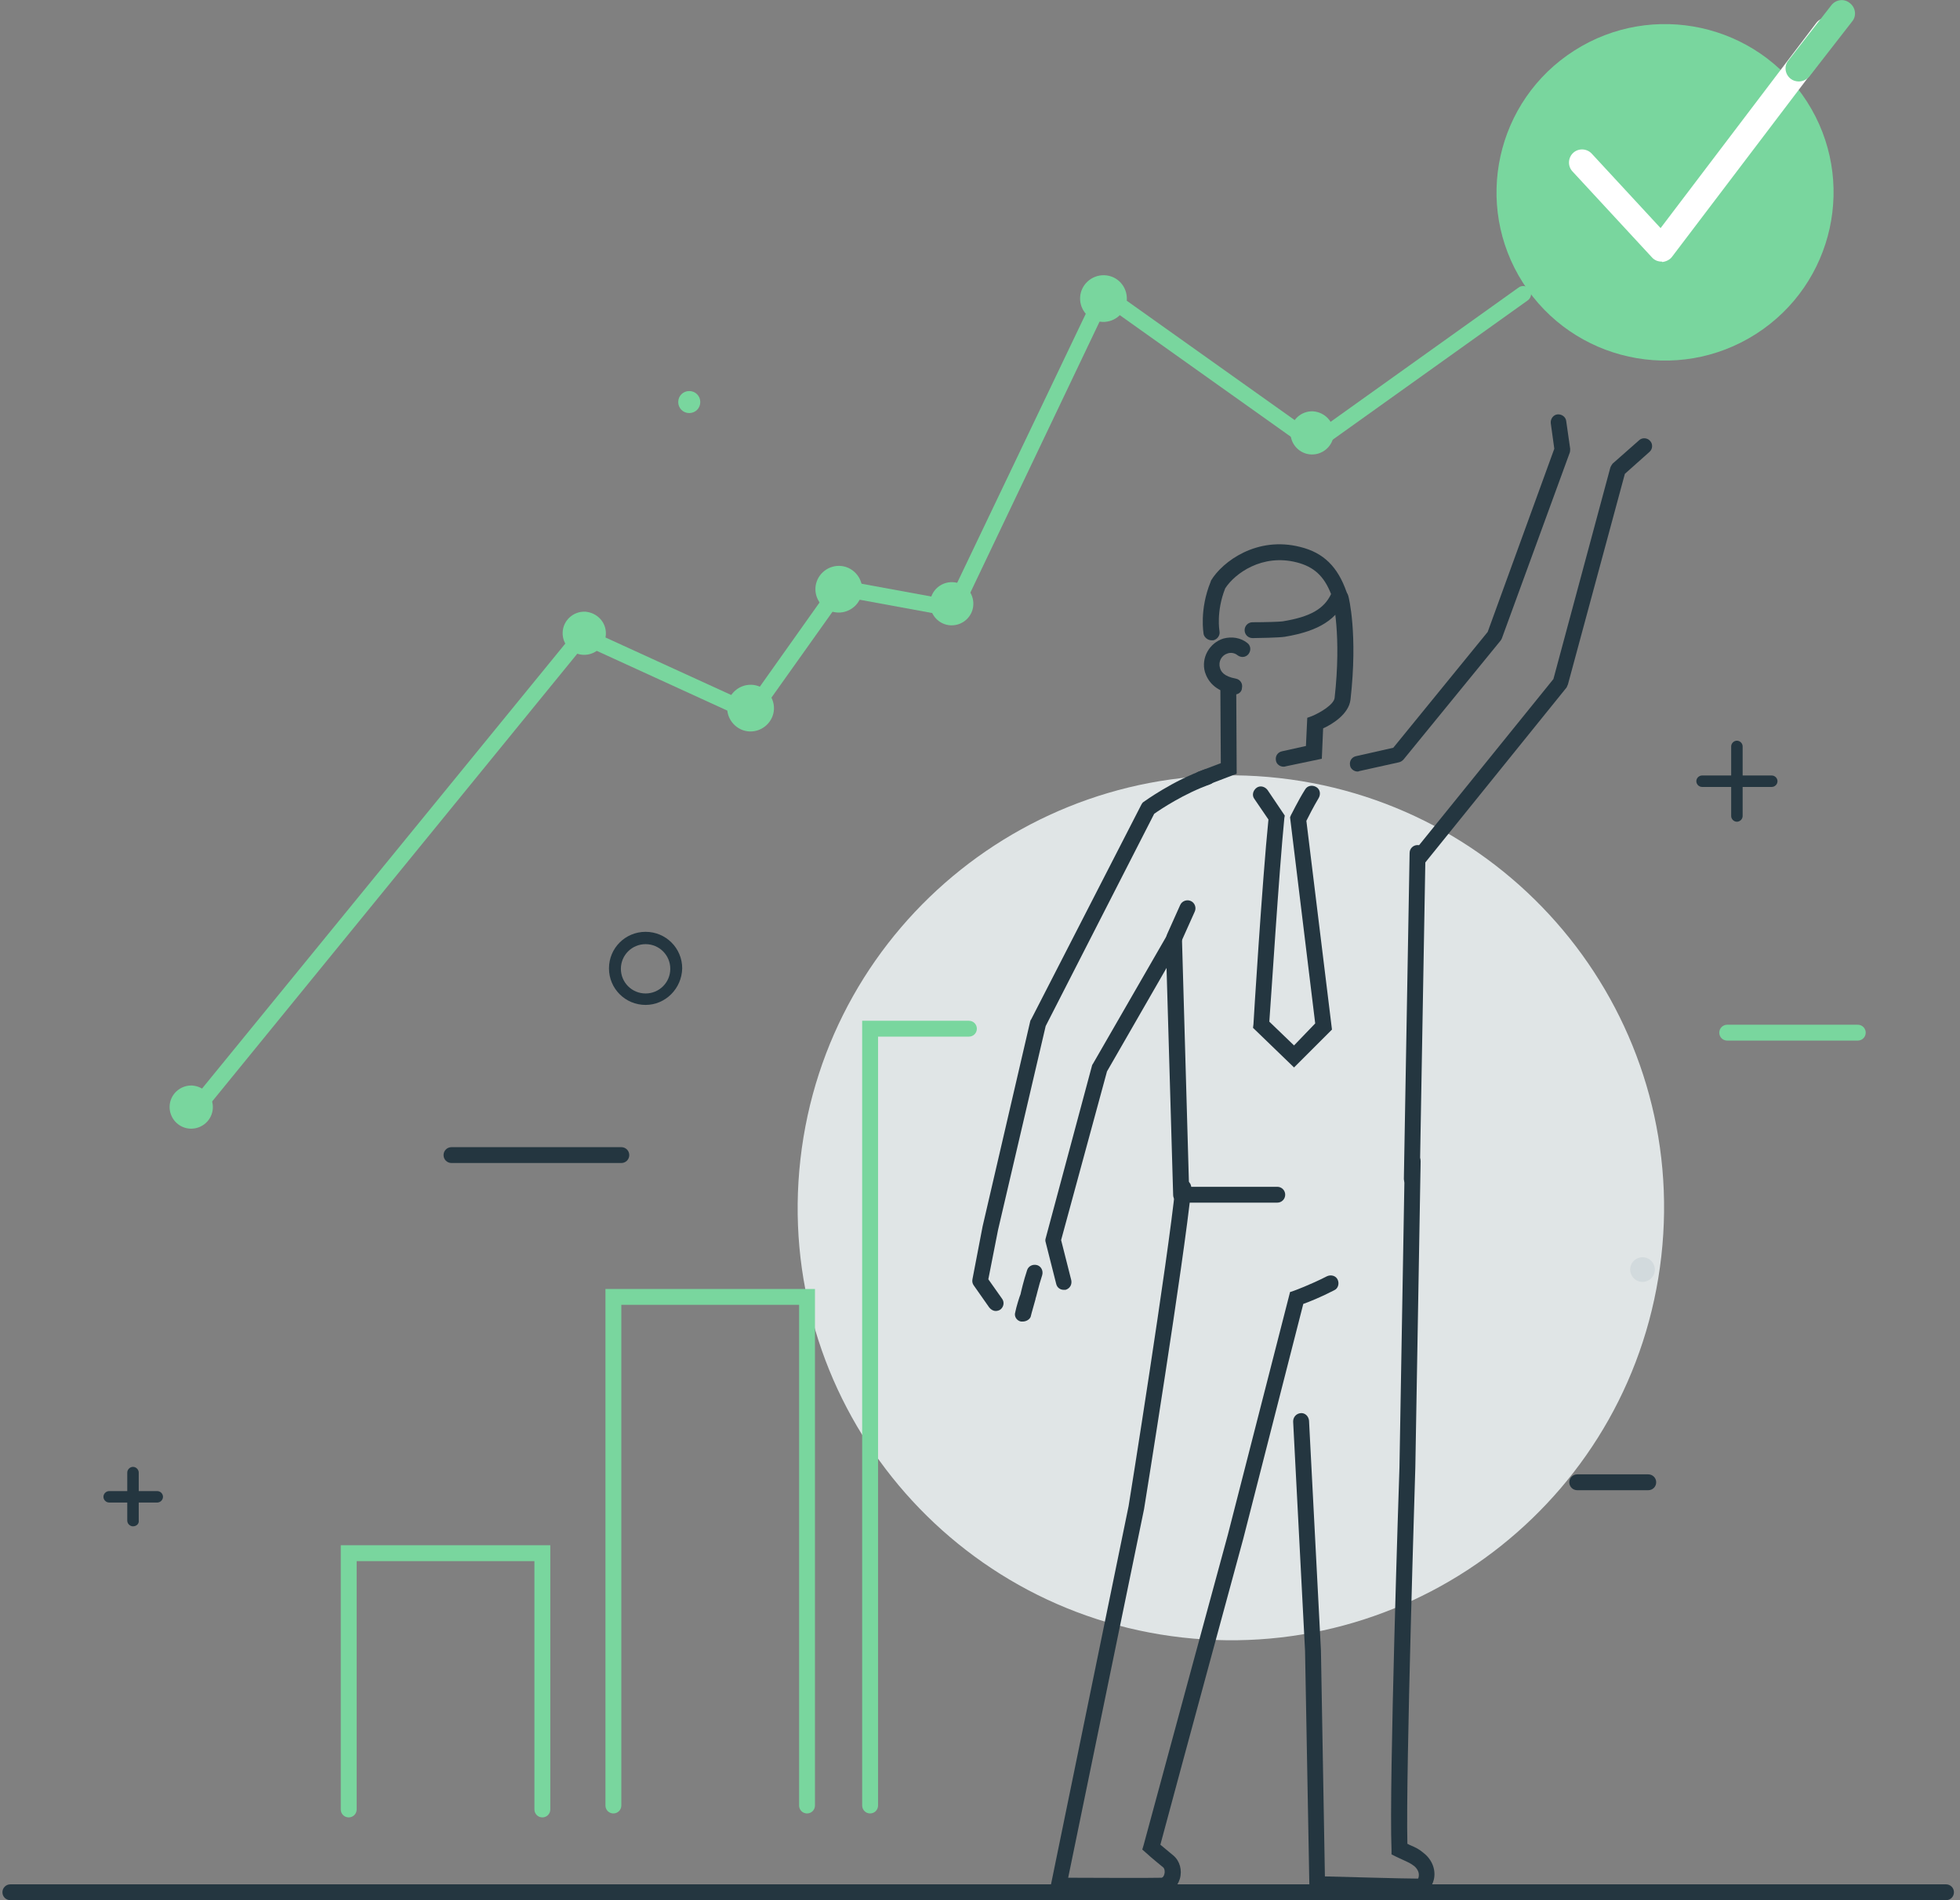 <svg width="231" height="224" viewBox="0 0 231 224" fill="none" xmlns="http://www.w3.org/2000/svg">
<rect x="0" y="0" width="231" height="224" fill="#808080" stroke="none"/>
<g clip-path="url(#clip0)">
<path d="M195.037 149.662C195.037 150.493 194.362 151.116 193.582 151.116C192.75 151.116 192.126 150.441 192.126 149.662C192.126 148.831 192.802 148.208 193.582 148.208C194.414 148.208 195.037 148.883 195.037 149.662Z" fill="#243640"/>
<path d="M218.953 122.668H203.564C203.044 122.668 202.628 122.253 202.628 121.733C202.628 121.214 203.044 120.799 203.564 120.799H218.953C219.472 120.799 219.888 121.214 219.888 121.733C219.888 122.253 219.472 122.668 218.953 122.668Z" fill="#79D69E"/>
<path d="M73.227 137.099H53.211C52.691 137.099 52.275 136.684 52.275 136.165C52.275 135.646 52.691 135.23 53.211 135.23H73.227C73.747 135.23 74.163 135.646 74.163 136.165C74.163 136.684 73.747 137.099 73.227 137.099Z" fill="#243640"/>
<path d="M194.258 175.67H185.888C185.368 175.67 184.952 175.255 184.952 174.735C184.952 174.216 185.368 173.801 185.888 173.801H194.258C194.778 173.801 195.194 174.216 195.194 174.735C195.194 175.255 194.778 175.67 194.258 175.67Z" fill="#243640"/>
<path d="M229.35 224H1.222C0.702 224 0.286 223.585 0.286 223.066C0.286 222.546 0.702 222.131 1.222 222.131H229.35C229.87 222.131 230.286 222.546 230.286 223.066C230.286 223.585 229.87 224 229.35 224Z" fill="#243640"/>
<path opacity="0.85" d="M195.799 148.088C198.957 120.112 178.803 94.876 150.785 91.722C122.766 88.569 97.493 108.693 94.335 136.669C91.177 164.646 111.331 189.882 139.349 193.035C167.367 196.188 192.641 176.065 195.799 148.088Z" fill="#F1F7F8"/>
<path d="M76.087 118.463C73.695 118.463 71.772 116.542 71.772 114.154C71.772 111.766 73.695 109.846 76.087 109.846C78.478 109.846 80.402 111.766 80.402 114.154C80.35 116.542 78.426 118.463 76.087 118.463ZM76.087 111.299C74.475 111.299 73.175 112.597 73.175 114.206C73.175 115.816 74.475 117.113 76.087 117.113C77.698 117.113 78.998 115.816 78.998 114.206C78.998 112.597 77.698 111.299 76.087 111.299Z" fill="#243640"/>
<path d="M82.533 47.395C82.533 48.122 81.961 48.693 81.233 48.693C80.505 48.693 79.934 48.122 79.934 47.395C79.934 46.669 80.505 46.098 81.233 46.098C81.961 46.098 82.533 46.669 82.533 47.395Z" fill="#79D69E"/>
<path d="M125.372 152.05C124.956 152.05 124.592 151.791 124.488 151.375L123.24 146.444C123.188 146.288 123.188 146.132 123.24 145.976L128.699 125.627C128.699 125.575 128.751 125.471 128.803 125.419L137.537 110.261C137.745 109.898 138.161 109.742 138.577 109.846C138.993 109.95 139.253 110.313 139.305 110.728L140.137 139.903H150.534C151.054 139.903 151.47 140.318 151.47 140.837C151.47 141.356 151.054 141.772 150.534 141.772H139.201C138.681 141.772 138.265 141.356 138.265 140.889L137.485 114.103L130.467 126.302L125.06 146.184L126.256 150.908C126.36 151.427 126.1 151.894 125.58 152.05C125.528 152.05 125.424 152.05 125.372 152.05Z" fill="#243640"/>
<path d="M120.537 155.788C120.485 155.788 120.381 155.788 120.329 155.788C119.81 155.684 119.498 155.165 119.654 154.698C119.758 154.126 120.173 152.777 120.277 152.569C120.329 152.31 120.641 150.96 121.057 149.714C121.213 149.247 121.733 148.987 122.253 149.143C122.721 149.299 122.981 149.818 122.825 150.337C122.409 151.583 122.097 153.036 122.045 153.088V153.14C121.941 153.555 121.577 154.749 121.473 155.217C121.369 155.528 120.953 155.788 120.537 155.788Z" fill="#243640"/>
<path d="M117.366 154.541C117.054 154.541 116.794 154.386 116.586 154.126L114.766 151.531C114.61 151.323 114.558 151.063 114.61 150.804L115.806 144.574L121.421 120.383C121.421 120.331 121.473 120.228 121.525 120.176L134.522 94.843C134.574 94.739 134.678 94.583 134.782 94.531C134.938 94.427 138.213 92.04 142.009 90.69C142.476 90.534 143.048 90.742 143.204 91.261C143.36 91.728 143.1 92.299 142.632 92.455C139.565 93.545 136.758 95.414 136.03 95.933L123.241 120.954L117.626 144.99L116.482 150.804L118.094 153.088C118.406 153.503 118.302 154.074 117.886 154.386C117.73 154.49 117.522 154.541 117.366 154.541Z" fill="#243640"/>
<path d="M159.997 90.95C159.582 90.95 159.166 90.638 159.114 90.223C159.01 89.704 159.322 89.237 159.842 89.133L164.209 88.147L175.334 74.494L183.185 52.898L182.769 49.887C182.717 49.368 183.081 48.901 183.549 48.849C184.068 48.797 184.536 49.161 184.588 49.628L185.056 52.898C185.056 53.054 185.056 53.21 185.004 53.365L176.998 75.272C176.946 75.376 176.894 75.48 176.842 75.532L165.404 89.548C165.248 89.704 165.092 89.808 164.884 89.86L160.205 90.898C160.101 90.95 160.049 90.95 159.997 90.95Z" fill="#243640"/>
<path d="M166.392 139.903C165.872 139.903 165.456 139.487 165.456 138.968L166.132 100.553C166.132 100.034 166.548 99.619 167.068 99.619C167.588 99.619 168.004 100.034 168.004 100.553L167.328 138.968C167.328 139.487 166.912 139.903 166.392 139.903Z" fill="#243640"/>
<path d="M167.327 223.325C165.248 223.325 155.63 223.013 155.214 223.013L154.33 222.961L153.81 194.618L152.406 167.571C152.406 167.052 152.77 166.637 153.29 166.585C153.81 166.533 154.226 166.948 154.278 167.468L155.682 194.566L156.149 221.196C158.541 221.248 165.144 221.456 167.119 221.456C167.171 221.404 167.223 221.248 167.223 220.989C167.223 220.781 167.119 220.366 166.703 220.002C166.235 219.639 166.079 219.587 165.3 219.224C165.092 219.12 164.832 219.016 164.52 218.86L164 218.601V218.03C163.688 210.451 164.884 174.476 164.936 172.97L165.56 136.891C165.56 136.372 165.975 135.957 166.495 135.957C167.015 135.957 167.431 136.372 167.431 136.891L166.807 172.97C166.807 173.334 165.663 208.738 165.871 217.355C165.975 217.407 166.027 217.407 166.079 217.459C166.911 217.822 167.171 217.926 167.795 218.445C168.783 219.224 169.251 220.418 168.991 221.56C168.783 222.442 168.211 223.013 167.483 223.169L167.327 223.325Z" fill="#243640"/>
<path d="M151.262 90.379C150.846 90.379 150.43 90.067 150.378 89.652C150.274 89.133 150.586 88.666 151.106 88.562L153.914 87.939L154.07 84.617L154.641 84.409C155.629 83.994 157.189 83.059 157.293 82.281C158.125 74.857 157.085 70.756 157.085 70.704C156.929 70.185 157.241 69.718 157.761 69.562C158.281 69.406 158.749 69.718 158.905 70.237C158.957 70.393 160.048 74.701 159.164 82.488C158.957 84.201 156.981 85.395 155.941 85.862L155.785 89.445L151.574 90.327C151.418 90.379 151.366 90.379 151.262 90.379Z" fill="#243640"/>
<path d="M142.788 75.48C142.372 75.48 141.956 75.169 141.852 74.754C141.852 74.65 141.332 71.898 142.684 68.576L142.736 68.42C144.088 66.188 148.143 63.177 153.238 64.475C155.993 65.15 157.657 66.811 158.697 69.77L158.801 70.082L158.697 70.393C157.657 72.989 155.473 74.39 151.418 75.065C150.794 75.169 148.143 75.221 147.623 75.221C147.103 75.221 146.687 74.805 146.687 74.286C146.687 73.767 147.103 73.352 147.623 73.352C149.079 73.352 150.846 73.3 151.158 73.248C154.382 72.729 156.045 71.795 156.877 70.03C156.045 67.901 154.849 66.811 152.822 66.292C148.767 65.254 145.543 67.59 144.4 69.355C143.308 72.106 143.724 74.39 143.724 74.39C143.828 74.909 143.464 75.376 142.996 75.48C142.892 75.48 142.84 75.48 142.788 75.48Z" fill="#243640"/>
<path d="M141.645 92.715C141.281 92.715 140.917 92.507 140.761 92.144C140.553 91.677 140.813 91.106 141.281 90.95L143.88 89.964L143.828 80.983C143.828 80.464 144.244 80.049 144.764 80.049C145.284 80.049 145.7 80.464 145.7 80.983L145.752 91.21L141.957 92.663C141.853 92.663 141.749 92.715 141.645 92.715Z" fill="#243640"/>
<path d="M145.544 81.865C145.492 81.865 145.44 81.865 145.388 81.865C143.101 81.45 142.321 80.204 142.009 79.217C141.541 77.556 142.529 75.791 144.192 75.272C145.18 75.012 146.22 75.168 147 75.791C147.416 76.103 147.468 76.674 147.156 77.089C146.844 77.504 146.272 77.556 145.856 77.245C145.544 76.985 145.076 76.881 144.66 77.037C143.984 77.245 143.569 77.971 143.776 78.698C143.88 79.165 144.244 79.736 145.648 79.996C146.168 80.1 146.48 80.567 146.376 81.086C146.376 81.553 145.96 81.865 145.544 81.865Z" fill="#243640"/>
<path d="M138.369 111.507C138.265 111.507 138.11 111.455 138.006 111.403C137.538 111.195 137.33 110.624 137.538 110.157L139.097 106.679C139.305 106.212 139.877 106.004 140.345 106.212C140.813 106.419 141.021 106.99 140.813 107.457L139.253 110.936C139.045 111.351 138.681 111.507 138.369 111.507Z" fill="#243640"/>
<path d="M200.601 92.767C200.237 92.767 199.925 92.456 199.925 92.092C199.925 91.729 200.237 91.417 200.601 91.417H208.815C209.179 91.417 209.491 91.729 209.491 92.092C209.491 92.456 209.179 92.767 208.815 92.767H200.601Z" fill="#243640"/>
<path d="M204.707 96.868C204.343 96.868 204.031 96.556 204.031 96.193V87.991C204.031 87.628 204.343 87.316 204.707 87.316C205.071 87.316 205.383 87.628 205.383 87.991V96.193C205.383 96.556 205.071 96.868 204.707 96.868Z" fill="#243640"/>
<path d="M12.867 177.123C12.503 177.123 12.191 176.812 12.191 176.449C12.191 176.085 12.503 175.774 12.867 175.774H18.534C18.898 175.774 19.21 176.085 19.21 176.449C19.21 176.812 18.898 177.123 18.534 177.123H12.867Z" fill="#243640"/>
<path d="M15.675 179.927C15.311 179.927 14.999 179.615 14.999 179.252V173.594C14.999 173.23 15.311 172.919 15.675 172.919C16.039 172.919 16.351 173.23 16.351 173.594V179.252C16.403 179.615 16.091 179.927 15.675 179.927Z" fill="#243640"/>
<path d="M102.549 213.773C102.029 213.773 101.613 213.358 101.613 212.839V120.332H114.195C114.715 120.332 115.13 120.747 115.13 121.266C115.13 121.785 114.715 122.2 114.195 122.2H103.485V212.839C103.485 213.358 103.069 213.773 102.549 213.773Z" fill="#79D69E"/>
<path d="M95.115 213.774C94.595 213.774 94.179 213.358 94.179 212.839V153.815H73.227V212.839C73.227 213.358 72.811 213.774 72.291 213.774C71.771 213.774 71.356 213.358 71.356 212.839V151.947H96.05V212.839C96.05 213.358 95.634 213.774 95.115 213.774Z" fill="#79D69E"/>
<path d="M63.921 214.24C63.401 214.24 62.985 213.825 62.985 213.306V184.028H42.034V213.306C42.034 213.825 41.618 214.24 41.098 214.24C40.578 214.24 40.162 213.825 40.162 213.306V182.159H64.857V213.306C64.857 213.825 64.441 214.24 63.921 214.24Z" fill="#79D69E"/>
<path d="M134.678 223.221C131.039 223.221 125.112 223.169 124.8 223.169H123.656L133.014 177.539C133.066 177.279 137.693 148.26 138.525 139.903C138.577 139.384 139.045 139.02 139.565 139.072C140.085 139.124 140.449 139.591 140.397 140.11C139.565 148.52 134.886 177.591 134.834 177.902L125.892 221.353C128.543 221.353 135.094 221.404 136.913 221.353C137.069 221.301 137.173 221.145 137.225 220.937C137.329 220.574 137.225 220.262 137.121 220.159C136.758 219.847 135.77 219.068 135.042 218.394L134.626 218.03L134.782 217.511C137.017 209.205 144.712 180.913 144.712 180.913L152.042 152.31L152.51 152.154C152.51 152.154 154.382 151.479 156.409 150.441C156.877 150.233 157.449 150.389 157.657 150.856C157.865 151.323 157.709 151.894 157.241 152.102C155.734 152.881 154.33 153.452 153.602 153.711L146.531 181.38C146.531 181.38 139.149 208.53 136.758 217.459C137.381 217.978 138.057 218.549 138.317 218.757C139.045 219.38 139.357 220.47 139.045 221.508C138.733 222.495 138.005 223.118 137.121 223.221H137.069C136.602 223.221 135.718 223.221 134.678 223.221Z" fill="#243640"/>
<path d="M167.275 102.007C167.067 102.007 166.859 101.955 166.703 101.8C166.287 101.488 166.235 100.917 166.547 100.502L183.08 80.049L189.786 55.131C189.838 54.975 189.942 54.819 190.046 54.664L193.166 51.912C193.53 51.549 194.153 51.601 194.465 51.964C194.829 52.328 194.777 52.95 194.413 53.262L191.502 55.858L184.795 80.671C184.743 80.775 184.691 80.931 184.639 81.035L168.003 101.644C167.795 101.903 167.535 102.007 167.275 102.007Z" fill="#243640"/>
<path d="M23.733 130.818C23.525 130.818 23.317 130.766 23.161 130.611C22.745 130.299 22.693 129.676 23.005 129.313L68.34 73.767L88.2 82.852L98.546 68.264L111.855 70.704L129.739 33.276L154.85 51.133L178.973 33.899C179.389 33.587 179.96 33.691 180.272 34.106C180.584 34.522 180.48 35.093 180.064 35.404L154.85 53.417L130.467 36.079L112.946 72.832L99.377 70.341L88.823 85.188L68.86 76.051L24.461 130.507C24.253 130.714 23.993 130.818 23.733 130.818Z" fill="#79D69E"/>
<path d="M132.806 35.3C132.754 36.806 131.455 38 129.947 37.948C128.439 37.896 127.244 36.598 127.296 35.093C127.348 33.587 128.647 32.393 130.155 32.445C131.715 32.497 132.858 33.795 132.806 35.3Z" fill="#79D69E"/>
<path d="M101.613 69.562C101.561 71.068 100.261 72.262 98.754 72.21C97.246 72.158 96.05 70.86 96.102 69.355C96.154 67.849 97.454 66.655 98.962 66.707C100.469 66.759 101.665 68.057 101.613 69.562Z" fill="#79D69E"/>
<path d="M91.216 83.579C91.164 85.084 89.864 86.278 88.356 86.226C86.849 86.174 85.653 84.876 85.705 83.371C85.757 81.865 87.056 80.671 88.564 80.723C90.072 80.775 91.268 82.073 91.216 83.579Z" fill="#79D69E"/>
<path d="M157.189 51.133C157.137 52.535 155.942 53.625 154.538 53.573C153.134 53.521 152.043 52.327 152.095 50.926C152.147 49.524 153.342 48.434 154.746 48.486C156.15 48.59 157.241 49.732 157.189 51.133Z" fill="#79D69E"/>
<path d="M114.714 71.275C114.662 72.676 113.466 73.767 112.062 73.715C110.659 73.663 109.567 72.469 109.619 71.067C109.671 69.665 110.867 68.575 112.27 68.627C113.726 68.679 114.766 69.873 114.714 71.275Z" fill="#79D69E"/>
<path d="M25.085 130.61C25.033 132.012 23.837 133.102 22.434 133.05C21.03 132.998 19.938 131.804 19.99 130.403C20.042 129.001 21.238 127.911 22.642 127.963C24.045 128.067 25.137 129.209 25.085 130.61Z" fill="#79D69E"/>
<path d="M71.407 74.753C71.355 76.155 70.159 77.245 68.756 77.193C67.352 77.141 66.26 75.947 66.312 74.546C66.364 73.144 67.56 72.054 68.964 72.106C70.368 72.21 71.459 73.352 71.407 74.753Z" fill="#79D69E"/>
<path d="M152.511 125.835L147.676 121.163L147.728 120.748C147.728 120.592 148.767 103.772 149.495 96.609L147.832 94.169C147.52 93.753 147.676 93.182 148.092 92.871C148.508 92.559 149.079 92.715 149.391 93.13L151.419 96.141L151.367 96.453C150.743 102.786 149.807 117.737 149.599 120.436L152.511 123.239L155.006 120.644L152.043 96.349L152.147 96.089C152.199 96.037 152.927 94.48 153.81 93.079C154.07 92.611 154.642 92.507 155.11 92.767C155.578 93.026 155.682 93.598 155.422 94.065C154.798 95.103 154.226 96.245 153.966 96.764L156.982 121.37L152.511 125.835Z" fill="#243640"/>
<path d="M206.934 39.382C216.175 33.483 218.879 21.22 212.971 11.992C207.063 2.764 194.782 0.065 185.541 5.963C176.299 11.862 173.596 24.125 179.503 33.353C185.411 42.581 197.692 45.28 206.934 39.382Z" fill="#79D69E"/>
<path d="M195.817 30.836C195.401 30.836 194.985 30.68 194.673 30.317L185.315 20.194C184.743 19.571 184.795 18.585 185.419 18.014C186.043 17.443 187.031 17.494 187.603 18.117L195.713 26.89L214.065 2.7C214.585 2.025 215.573 1.869 216.249 2.388C216.925 2.907 217.081 3.894 216.561 4.568L197.065 30.265C196.805 30.628 196.337 30.836 195.921 30.888C195.869 30.836 195.869 30.836 195.817 30.836Z" fill="white"/>
<path d="M211.986 9.604C211.674 9.604 211.31 9.5 211.05 9.292C210.374 8.773 210.218 7.787 210.79 7.112L215.833 0.623C216.353 -0.052 217.341 -0.208 218.017 0.363C218.693 0.883 218.849 1.869 218.277 2.544L213.234 9.033C212.922 9.396 212.454 9.604 211.986 9.604Z" fill="#79D69E"/>
</g>
<defs>
<clipPath id="clip0">
<rect width="230" height="224" fill="white" transform="translate(0.286)"/>
</clipPath>
</defs>
</svg>
